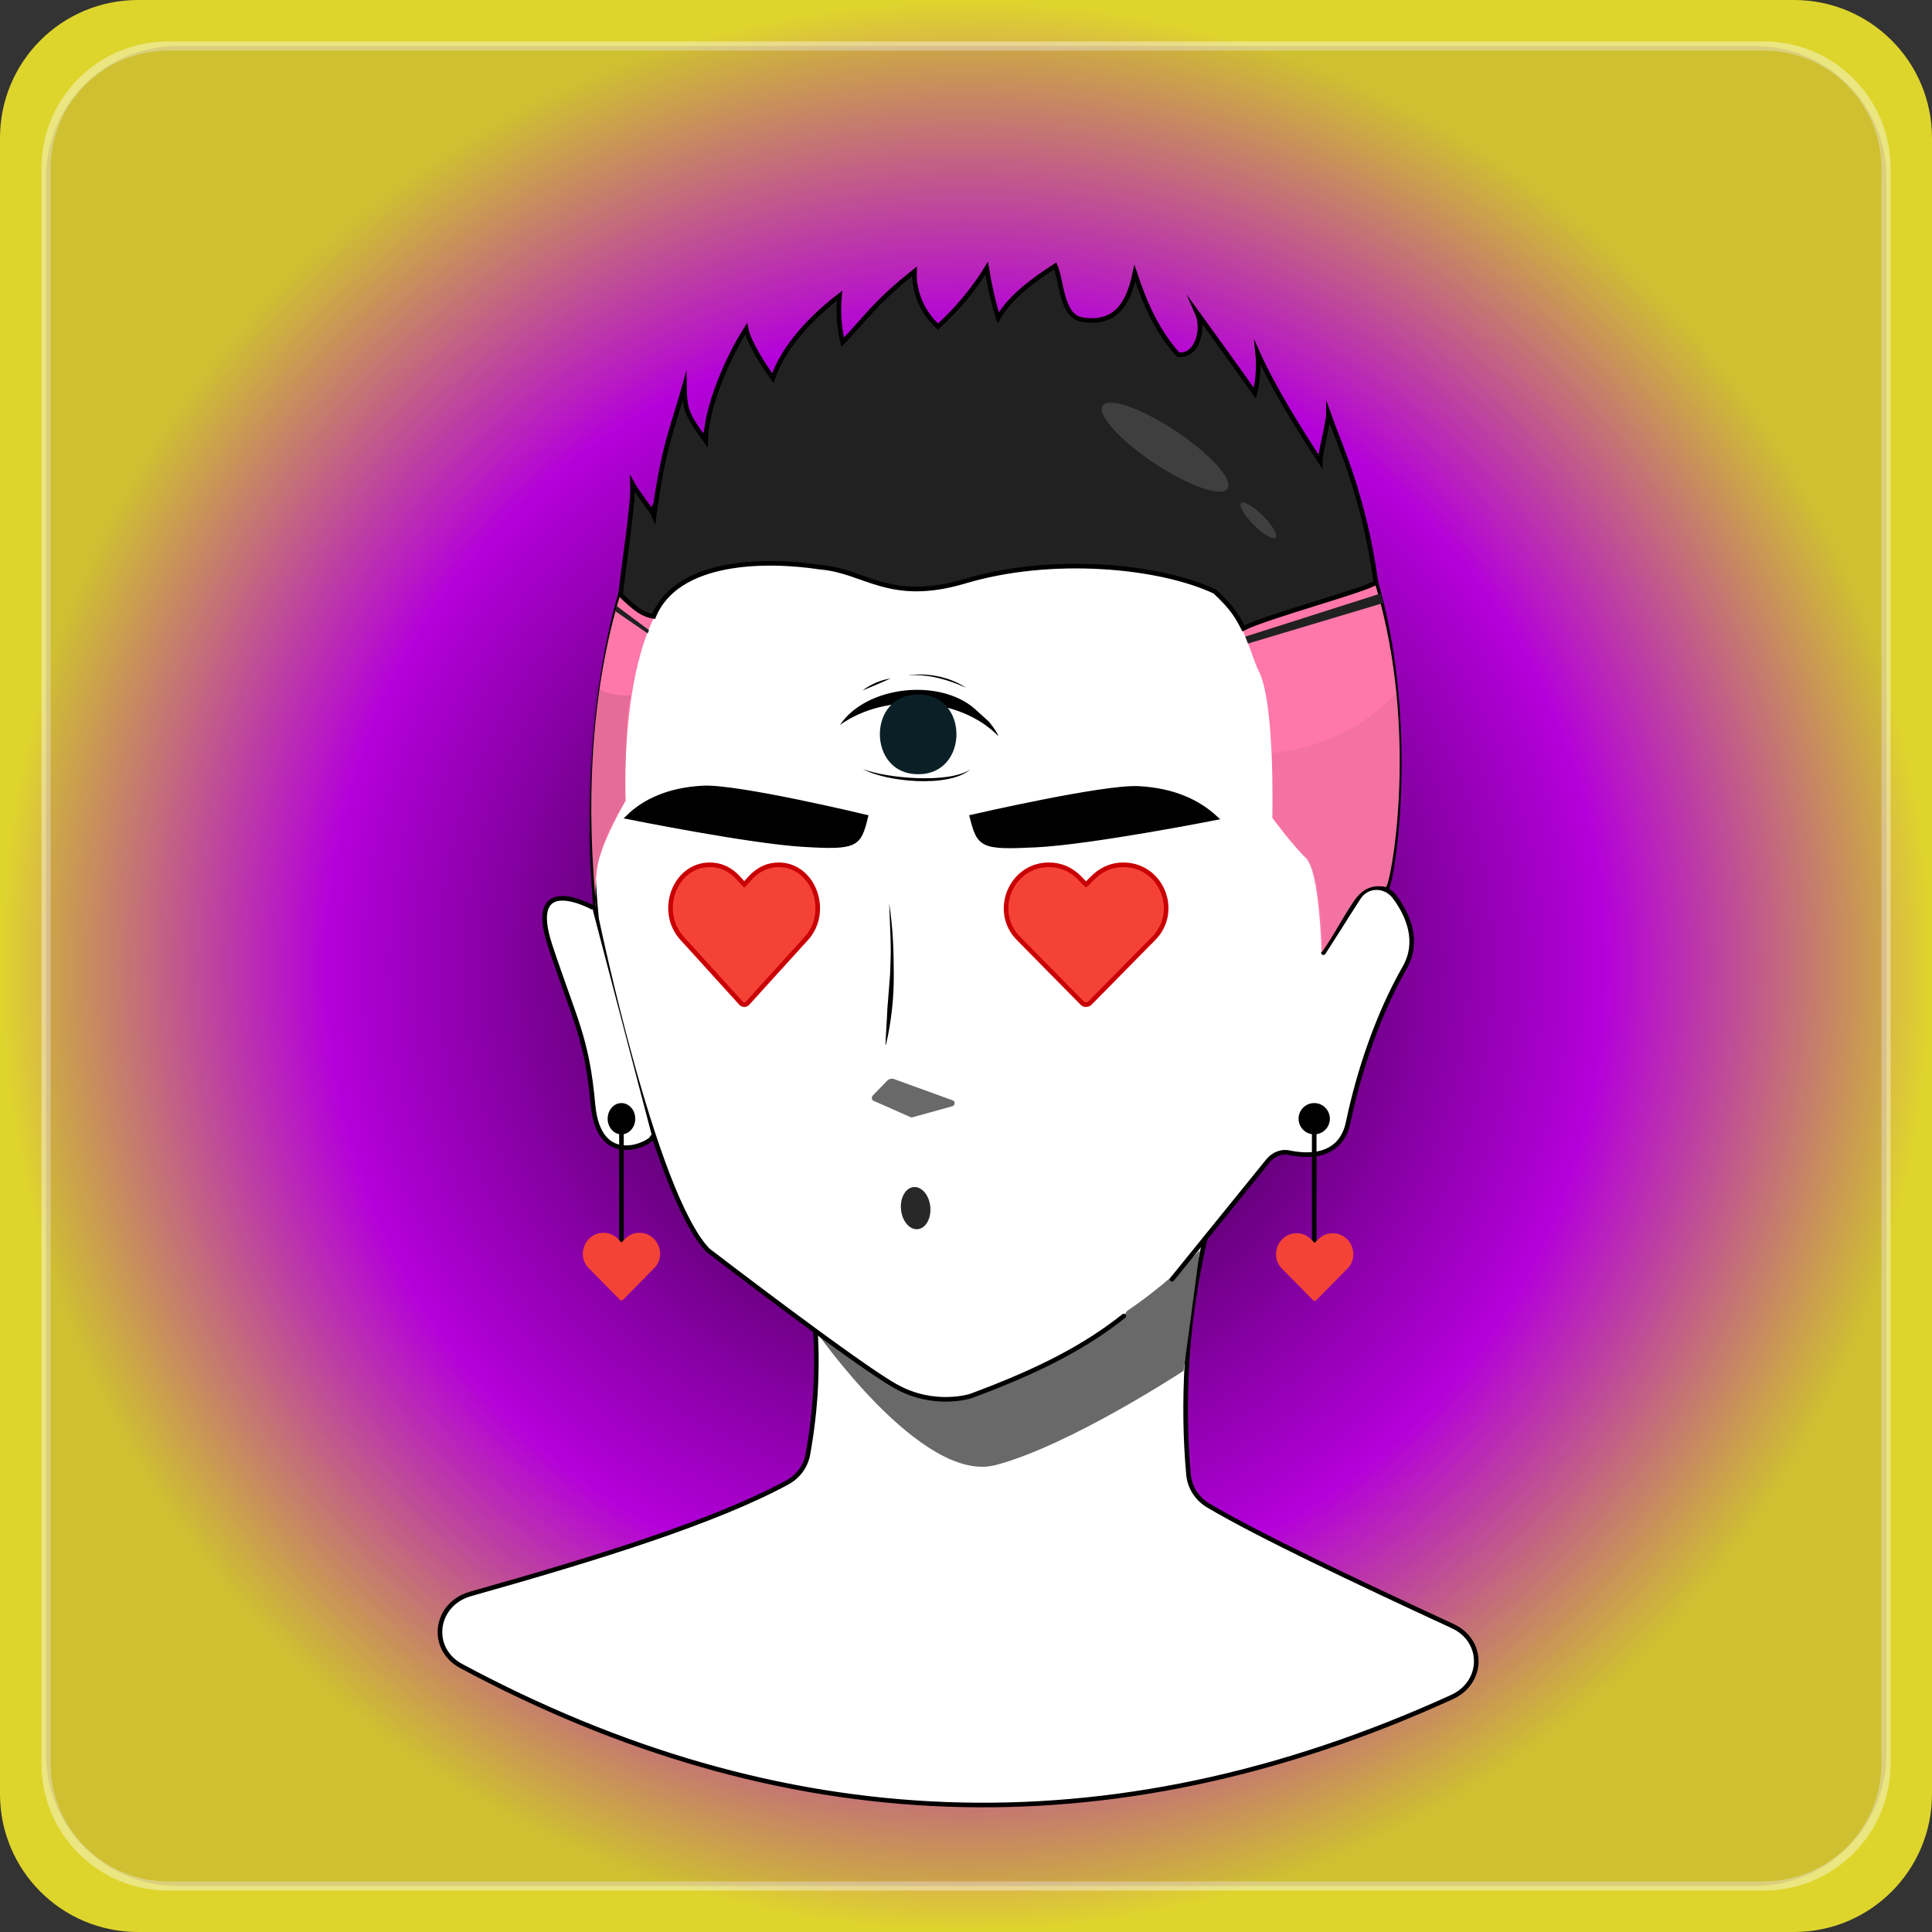<svg version="1.1" xmlns="http://www.w3.org/2000/svg" x="0px" y="0px" viewBox="0 0 420 420" style="enable-background:new 0 0 420 420;" xml:space="preserve"><rect x="0" y="0" width="420" height="420" fill="#333333" stroke="none"/><g id="Background"><radialGradient id="gradient" cx="210" cy="-134.05" r="210.025" gradientTransform="matrix(1 0 0 -1 0 76)" gradientUnits="userSpaceOnUse"><style>.color-anim {animation: col 6s infinite;animation-timing-function: ease-in-out;}@keyframes col {0%,51% {stop-color:none} 52% {stop-color:#FFBAF7} 53%,100% {stop-color:none}}</style><stop offset='0' class='color-anim' style='stop-color:#000000'/><stop offset='0.66' style='stop-color:#C000E8'><animate attributeName='offset' dur='18s' values='0.54;0.8;0.54' repeatCount='indefinite' keyTimes='0;.4;1'/></stop><stop offset='1' style='stop-color:#DED52C'><animate attributeName='offset' dur='18s' values='0.86;1;0.86' repeatCount='indefinite'/></stop></radialGradient><path fill="url(#gradient)" d="M390,420H30c-16.6,0-30-13.4-30-30V30C0,13.4,13.4,0,30,0h360c16.6,0,30,13.4,30,30v360C420,406.6,406.6,420,390,420z"/><path id="Border" opacity="0.4" fill="none" stroke="#FFFFFF" stroke-width="2" stroke-miterlimit="10" d="M383.4,410H36.6C21.9,410,10,398.1,10,383.4V36.6C10,21.9,21.9,10,36.6,10h346.8c14.7,0,26.6,11.9,26.6,26.6v346.8 C410,398.1,398.1,410,383.4,410z"/><path id="Mask" opacity="0.1" fill="#48005E" d="M381.4,410H38.6C22.8,410,10,397.2,10,381.4V38.6 C10,22.8,22.8,10,38.6,10h342.9c15.8,0,28.6,12.8,28.6,28.6v342.9C410,397.2,397.2,410,381.4,410z"/></g><g id="Body"><path fill-rule='evenodd' clip-rule='evenodd' fill='#ffffff' stroke='#000000' stroke-linecap='round' stroke-miterlimit='10' d='M177.1,287.1c0.8,9.6,0.3,19.3-1.5,29.2c-0.5,2.5-2.1,4.7-4.5,6c-15.7,8.5-41.1,16.4-68.8,24.2c-7.8,2.2-9.1,11.9-2,15.7c69,37,140.4,40.9,215.4,6.7c6.9-3.2,7-12.2,0.1-15.4c-21.4-9.9-42.1-19.7-53.1-26.2c-2.5-1.5-4-3.9-4.3-6.5c-0.7-7.4-0.9-16.1-0.3-25.5c0.7-10.8,2.5-20.3,4.4-28.2'/><path fill-rule='evenodd' clip-rule='evenodd' fill='#696969' d='M177.1,289c0,0,23.2,33.7,39.3,29.5s40.9-20.5,40.9-20.5c1.2-8.7,2.4-17.5,3.5-26.2c-4.6,4.7-10.9,10.2-19,15.3c-10.8,6.8-21,10.4-28.5,12.4L177.1,289z'/><path fill-rule='evenodd' clip-rule='evenodd' fill='#ffffff' stroke='#000000' stroke-linecap='round' stroke-miterlimit='10' d='M301.3,193.6c2.5-4.6,10.7-68.1-19.8-99.1c-29.5-29.9-96-34-128.1-0.3s-23.7,105.6-23.7,105.6s12.4,59.8,24.2,72c0,0,32.3,24.8,40.7,29.5c8.4,4.8,16.4,2.2,16.4,2.2c15.4-5.7,25.1-10.9,33.3-17.4'/><path fill-rule='evenodd' clip-rule='evenodd' fill='#ffffff' stroke='#000000' stroke-linecap='round' stroke-miterlimit='10' d='M141.8,247.2c0.1,1.1-11.6,7.4-12.9-7.1c-1.3-14.5-3.9-18.2-9.3-34.5s9.1-8.4,9.1-8.4'/><path fill-rule='evenodd' clip-rule='evenodd' fill='#ffffff' stroke='#000000' stroke-linecap='round' stroke-miterlimit='10' d='M254.8,278.1c7-8.6,13.9-17.2,20.9-25.8c1.2-1.4,2.9-2.1,4.6-1.7c3.9,0.8,11.2,1.2,12.8-6.7c2.3-11,6.5-23.5,12.3-33.6c3.2-5.7,0.7-11.4-2.2-15.3c-2.1-2.8-6.1-2.7-7.9,0.2c-2.6,4-5,7.9-7.6,11.9'/><polygon fill-rule='evenodd' clip-rule='evenodd' fill='#ffffff' points='272,237.4 251.4,270.4 260.9,268.6 276.9,232.4'/><path d='M193.3,196.4c0.8,5.1,1,10.2,1,15.4c0,2.6-0.1,5.2-0.4,7.7c-0.3,2.6-0.7,5.1-1.3,7.6h-0.1c0.1-2.6,0.3-5.1,0.4-7.7c0.2-2.5,0.4-5.1,0.6-7.6c0.1-2.6,0.2-5.1,0.1-7.7C193.5,201.5,193.4,198.9,193.3,196.4L193.3,196.4z'/><path fill='#696969' d='M197.8,242.8l-7.9-3.5c-0.4-0.2-0.5-0.7-0.2-1.1l3.2-3.3c0.4-0.4,1-0.5,1.5-0.3l12.7,4.6c0.6,0.2,0.6,1.1-0.1,1.3l-8.7,2.4C198.1,242.9,197.9,242.9,197.8,242.8z'/></g><g id="Mark"><path opacity="0.81" fill="#FFFFFF" d="M184.4,159.3c0.7,3.5,0.8,8.5,6.3,8.8 c5.5,1.6,23.2,4.2,23.8-7.6c1.2-6.1-10-9.5-15.5-9.3C193.8,152.6,184.1,153.5,184.4,159.3z"/><path d="M213.6,155.6c-0.2-0.2-0.4-0.4-0.6-0.6"/><path d="M211.8,154c-7.7-6.6-23.5-4.9-29.2,3.6c9.9-7.1,26.1-6.1,34.4,2.4c0-0.3-0.7-1.5-2-3.1"/><path d="M197.3,146.8c4.3-0.6,9.1,0.3,12.7,2.7C206,147.7,201.8,146.5,197.3,146.8L197.3,146.8z M193.6,147.5 c-2,0.9-4.1,1.8-6.1,2.6C189.2,148.8,191.5,147.8,193.6,147.5z"/><path d="M187.6,167.2c5.2,2,18.5,3.2,23.3,0.1C206.3,171.3,192.7,170,187.6,167.2z"/><path fill="#0B1F26" d="M199.6,151c11.1-0.2,11.1,17.4,0,17.3C188.5,168.4,188.5,150.8,199.6,151z"/></g><g id="Mouth"><ellipse transform="matrix(0.995 -9.745440e-02 9.745440e-02 0.995 -24.652 20.653)" opacity="0.84" fill-rule="evenodd" clip-rule="evenodd" cx="199.1" cy="262.7" rx="3.2" ry="4.6"/></g><g id="Eyes"><path fill="#F44336" stroke="#C90005" stroke-miterlimit="10" d="M161.1,218.1c0.2,0.2,0.4,0.3,0.7,0.3s0.5-0.1,0.7-0.3l12.8-14.1 c5.3-5.9,1.5-16-6-16c-4.6,0-6.7,3.6-7.5,4.3c-0.8-0.7-2.9-4.3-7.5-4.3c-7.6,0-11.4,10.1-6,16L161.1,218.1z"/><path fill="#F44336" stroke="#C90005" stroke-miterlimit="10" d="M235.3,218.1c0.2,0.2,0.5,0.3,0.8,0.3s0.6-0.1,0.8-0.3l13.9-14.1 c5.8-5.9,1.7-16-6.6-16c-4.9,0-7.2,3.6-8.1,4.3c-0.9-0.7-3.1-4.3-8.1-4.3c-8.2,0-12.4,10.1-6.6,16L235.3,218.1z"/></g><g id="Eyebrow"><path fill-rule="evenodd" clip-rule="evenodd" stroke="#000000" stroke-miterlimit="10" d="M211.3,177.6c0,0,28.6-6.6,36.2-6.2c7.7,0.4,13,3,16.7,6.4c0,0-26.9,5.3-38.9,5.9C213.3,184.3,212.9,183.8,211.3,177.6z"/><path fill-rule="evenodd" clip-rule="evenodd" stroke="#000000" stroke-miterlimit="10" d="M188.2,177.6c0,0-27.9-6.7-35.4-6.3c-7.5,0.4-12.7,2.9-16.2,6.3c0,0,26.3,5.3,38,6C186.2,184.3,186.7,183.7,188.2,177.6z"/></g><g id="Earrings"><circle cx="285.7" cy="243.2" r="3.4"/><line fill="none" stroke="#000000" stroke-miterlimit="10" x1="285.7" y1="243.2" x2="285.7" y2="270.2"/><path fill="#F44336" d="M285.4,282.6c0.1,0.1,0.2,0.2,0.4,0.2s0.3-0.1,0.4-0.2l6.7-6.8c2.8-2.8,0.8-7.7-3.2-7.7c-2.4,0-3.5,1.8-3.9,2.1c-0.4-0.3-1.5-2.1-3.9-2.1c-4,0-6,4.9-3.2,7.7L285.4,282.6z"/><ellipse cx="135.1" cy="243.2" rx="3" ry="3.4"/><line fill="none" stroke="#000000" stroke-miterlimit="10" x1="135.1" y1="243.2" x2="135.1" y2="270.2"/><path fill="#F44336" d="M134.7,282.5c0.1,0.1,0.2,0.2,0.4,0.2s0.3-0.1,0.4-0.2l6.7-6.8c2.8-2.8,0.8-7.7-3.2-7.7c-2.4,0-3.5,1.8-3.9,2.1c-0.4-0.3-1.5-2.1-3.9-2.1c-4,0-6,4.9-3.2,7.7L134.7,282.5z"/></g><g id="Hair"><path fill='#FF78A9' d='M287.3,207.1c0,0-0.4-17.7-3.4-20.6c-3.1-2.9-7.3-8.7-7.3-8.7s0.6-24.8-2.9-31.8c-3.6-7-3.9-24.3-35-23.6c-30.3,0.7-42.5,5.4-42.5,5.4s-14.2-8.2-43-3.8c-19.3,4.9-17.2,50.1-17.2,50.1s-5.6,9.5-6.2,14.8c-0.6,5.3-0.3,8.3-0.3,8.3c0.9-0.2-19.1-126.3,86.7-126.8c108.4-0.3,87.1,121.7,85.1,122.4C294.5,191.6,293.7,198,287.3,207.1z'/><path fill="#212121" stroke="#000000" stroke-miterlimit="10" d="M134.9,129.3c1-8.7,2.8-19.9,2.6-24.1 c1.1,2,4.4,6.1,4.7,6.9c2-15.1,3.9-18.6,6.6-28.2c0.1,5.2,0.4,6.1,4.6,11.9c0.1-7,4.5-17.6,8.8-24.3c0.6,3,4,8.2,5.8,10.7 c2.4-7,8.6-13.4,14.5-17.9c-0.3,3.4-0.1,6.8,0.7,10.1c4.9-5.1,7.1-8.7,15.6-15.4c-0.2,4.5,1.8,9,5.1,12c4.1-3.7,7.7-8,10.6-12.7 c0.6,3.7,1.4,7.3,2.5,10.8c2.6-4.6,7.9-8.4,12.4-11.3c1.5,3.5,1.3,11,5.9,11.7c7.1,1.1,10-3.3,11.4-10.1 c2.2,6.6,4.8,12.5,9.4,17.7c4.2,0.5,5.7-5.6,4.2-9c4.2,5.8,8.4,11.6,12.5,17.4c0.7-2.9,0.9-5.9,0.6-8.8 c3.4,7.6,9.1,16.7,13.6,23.6c0-1.9,1.8-8.5,1.8-10.4c2.6,7.3,7.7,17.9,10.3,36.6c0.2,1.1-23.8,7.5-28.8,10.1 c-1.2-2.3-2.2-4.3-6.2-8c-12.1-5.7-35.6-7.9-54.5-2.2c-16.3,4.8-21.5-2.3-31.3-3.1c-11.8-1.8-31.1-1.7-36.2,10.7 C139.6,133.6,137.9,132.2,134.9,129.3z"/><polygon fill="#212121" points="270.7,138.4 300.2,129 300.7,131.1 271.3,139.9"/><polygon fill="#212121" points="141.1,137 134,131.7 133.8,132.9 140.8,137.7 "/><g id="Light" opacity="0.14"><ellipse transform="matrix(0.707 -0.707 0.707 0.707 0.16 226.596)" fill="#FFFFFF" cx="273.6" cy="113.1" rx="1.4" ry="5.3"/><ellipse transform="matrix(0.553 -0.833 0.833 0.553 32.097 254.487)" fill="#FFFFFF" cx="253.4" cy="97.3" rx="4.2" ry="16.3"/></g><path opacity="0.05" fill-rule="evenodd" clip-rule="evenodd" d="M276.4,163.7c0,0,0.2-1.9,0.2,14.1c0,0,6.5,7.5,8.5,11s2.6,17.8,2.6,17.8l7-11.2c0,0,1.8-3.2,6.6-2.6c0,0,5.6-13.1,2.2-42.2C303.5,150.6,294.2,162.1,276.4,163.7z"/><path opacity="0.1" fill-rule="evenodd" clip-rule="evenodd" d="M129.2,194.4c0,0-0.7-8.9,6.8-20.3c0,0-0.2-21.2,1.3-22.9c-3.7,0-6.7-0.5-7.7-2.4C129.6,148.8,125.8,181.5,129.2,194.4z"/></g></svg>